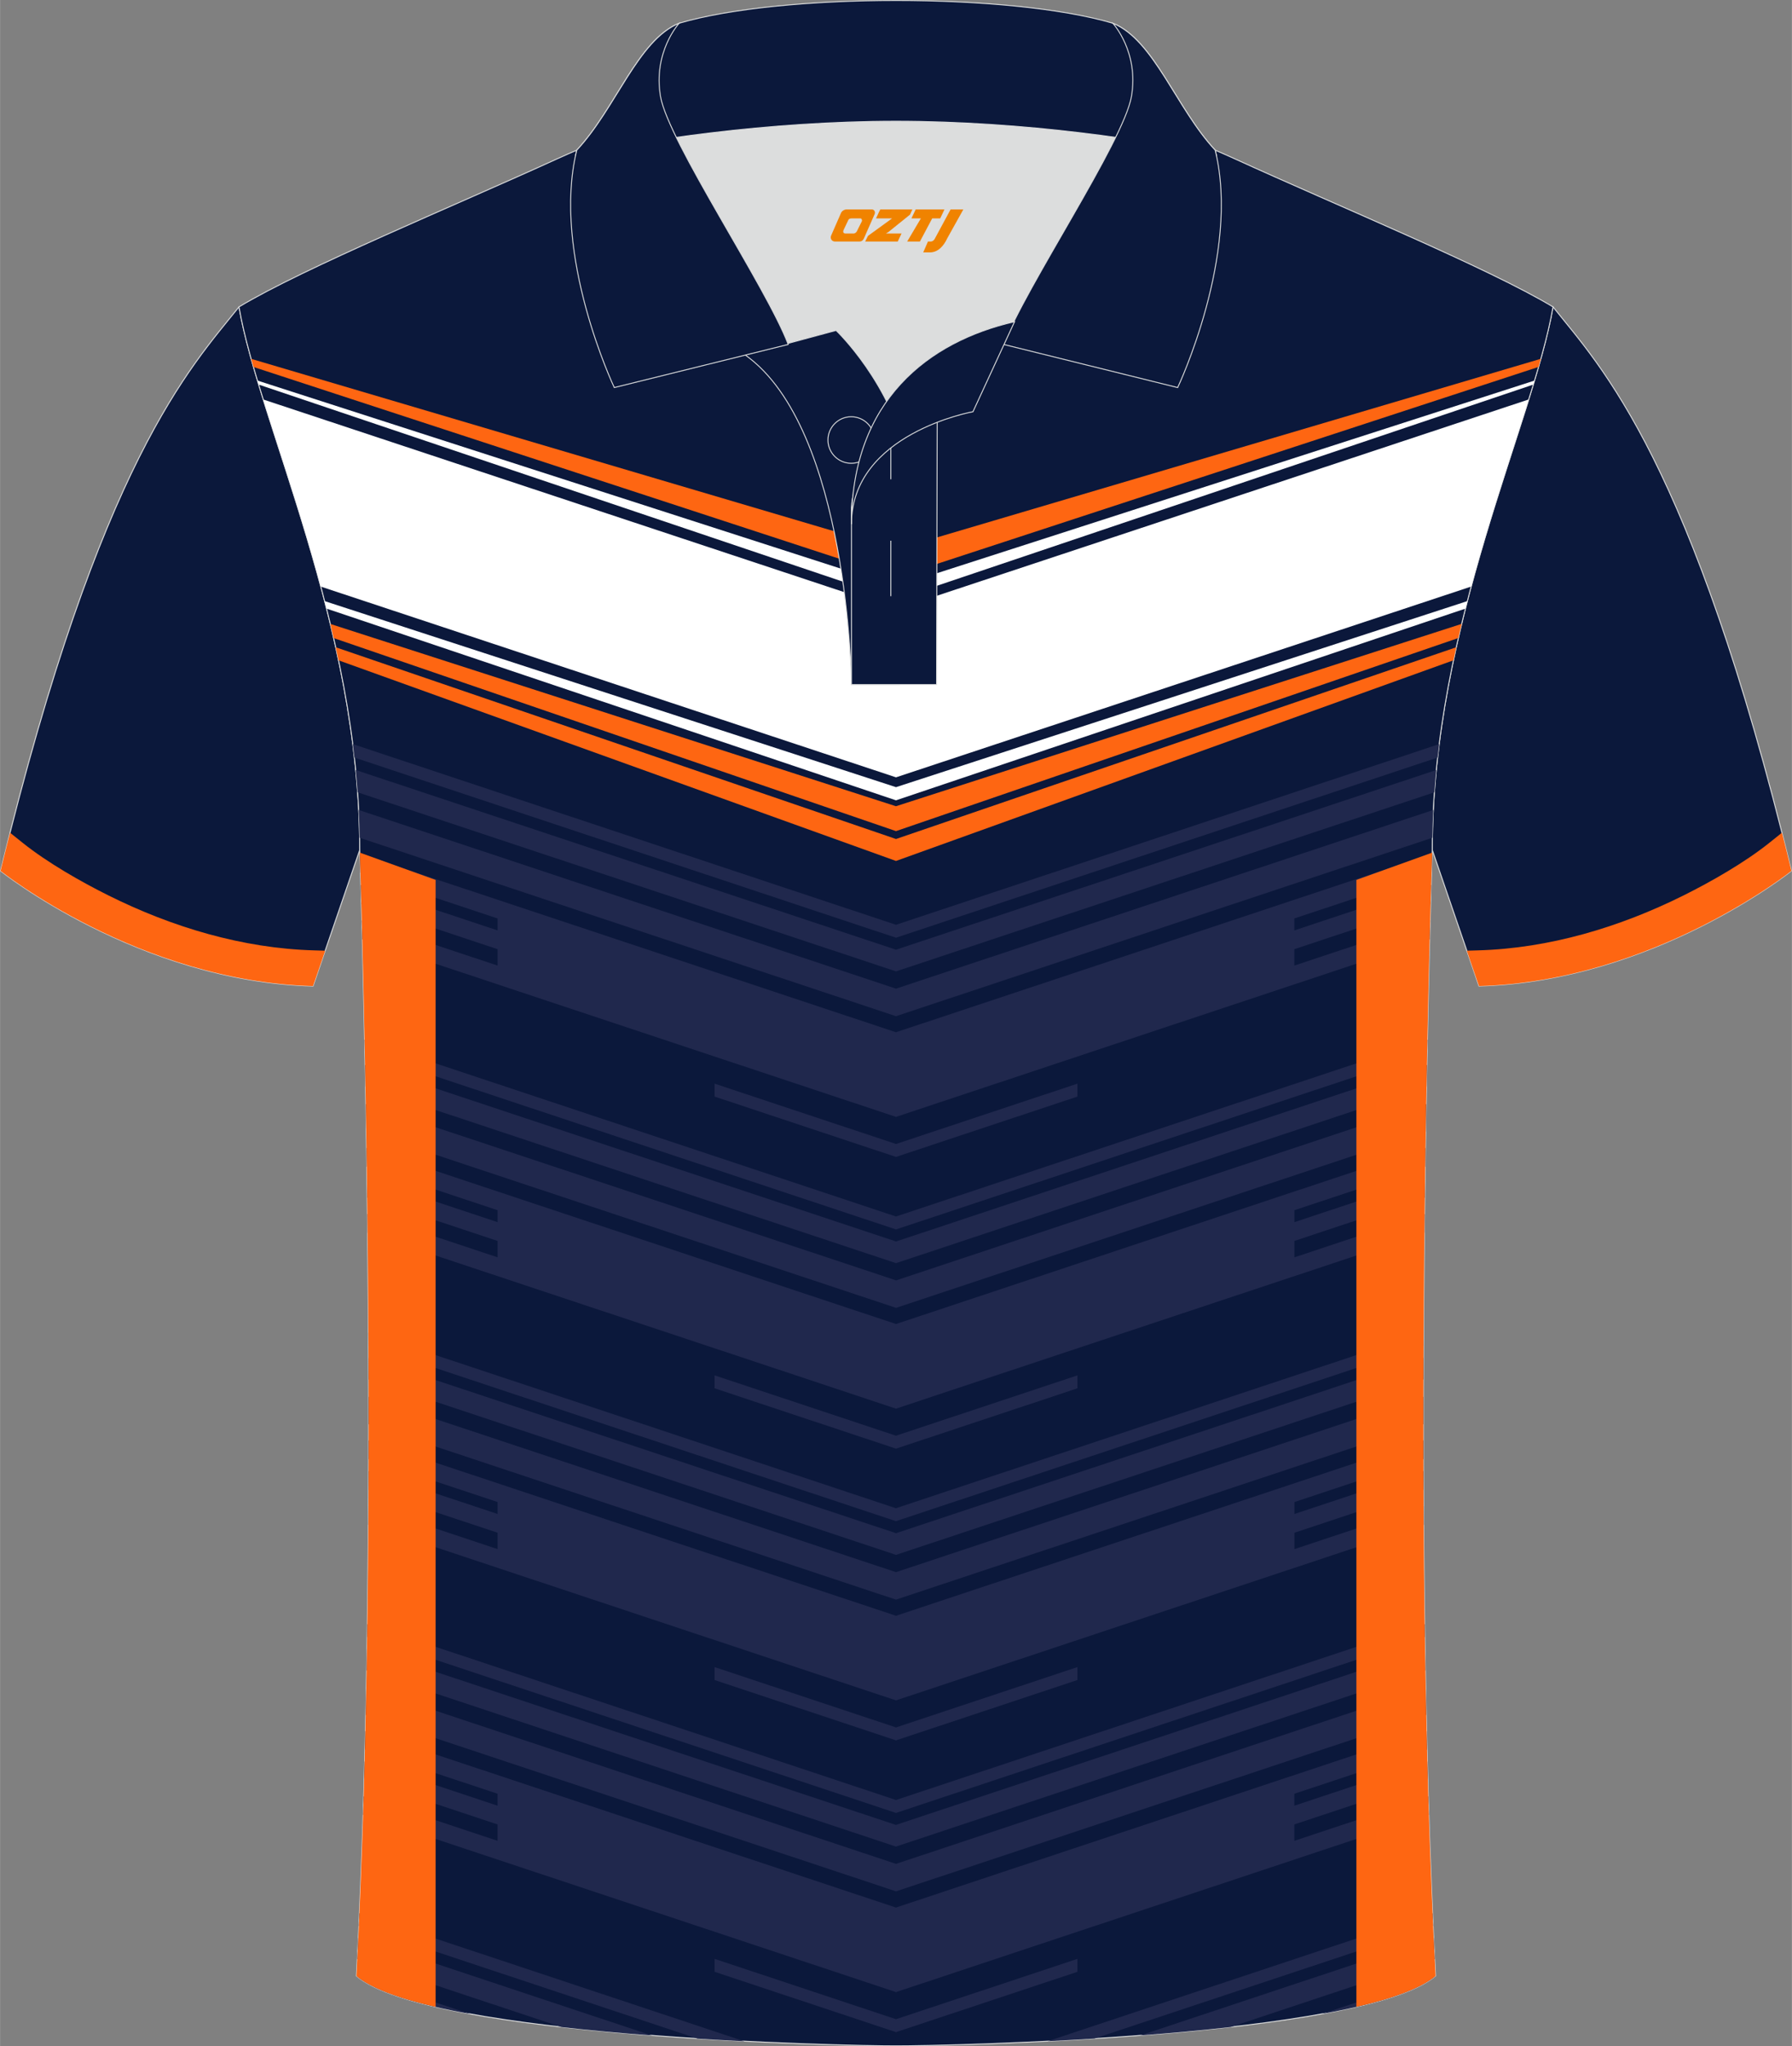 <?xml version="1.0" encoding="utf-8"?>
<!-- Generator: Adobe Illustrator 24.0.1, SVG Export Plug-In . SVG Version: 6.00 Build 0)  -->
<svg xmlns="http://www.w3.org/2000/svg" xmlns:xlink="http://www.w3.org/1999/xlink" version="1.1" id="图层_1" x="0px" y="0px" width="379.8px" height="433.5px" viewBox="0 0 379.72 433.44" enable-background="new 0 0 379.72 433.44" xml:space="preserve">
<rect x="0" y="0" width="379.72" height="433.44" fill="#808080" stroke="none"/>
<g>
	
		<path fill-rule="evenodd" clip-rule="evenodd" fill="#0B183B" stroke="#DCDDDD" stroke-width="0.2" stroke-miterlimit="22.926" d="   M329.09,65.01c10.24,12.8,29.36,32.42,50.52,119.44c0,0-29.19,23.38-66.21,24.4c0,0-7.16-20.82-9.9-28.84l0,0   C303.5,132.23,324.81,89.77,329.09,65.01z"/>
	<g>
		<path fill-rule="evenodd" clip-rule="evenodd" fill="#FE6612" d="M374.88,178.56c-5.21,4.16-12.24,8.17-18.16,11.12    c-13.48,6.71-28.42,11.2-43.53,11.62l-2.37,0.07l2.58,7.49c37.02-1.02,66.21-24.4,66.21-24.4c-0.67-2.76-1.34-5.45-2.01-8.08    L374.88,178.56z"/>
	</g>
	
		<path fill-rule="evenodd" clip-rule="evenodd" fill="#0B183B" stroke="#DCDDDD" stroke-width="0.2" stroke-miterlimit="22.926" d="   M50.63,65.01C40.39,77.82,21.27,97.43,0.11,184.46c0,0,29.19,23.38,66.21,24.4c0,0,7.16-20.82,9.9-28.84l0,0   C76.22,132.23,54.91,89.77,50.63,65.01z"/>
	<g>
		<path fill-rule="evenodd" clip-rule="evenodd" fill="#FE6612" d="M4.84,178.56c5.21,4.16,12.24,8.17,18.16,11.12    c13.48,6.71,28.42,11.2,43.53,11.62l2.37,0.07l-2.58,7.49c-37.02-1.02-66.21-24.4-66.21-24.4c0.67-2.76,1.34-5.45,2.01-8.08    L4.84,178.56z"/>
	</g>
	
		<path fill-rule="evenodd" clip-rule="evenodd" fill="#0B183B" stroke="#DCDDDD" stroke-width="0.2" stroke-miterlimit="22.926" d="   M76.22,180.02c0,0,4.68,137.15-0.7,238.51c15.6,13.14,104.62,14.84,114.34,14.81c9.72,0.03,98.74-1.67,114.34-14.82   c-5.38-101.36-0.7-238.51-0.7-238.51c0-47.79,21.31-90.25,25.59-115c-13.68-8.25-45.44-21.32-67.38-31.34   c-5.84-2.66-10.73-4.57-15.09-5.94l-113.56-0.01c-4.32,1.37-9.2,3.29-15.06,5.95C96.06,43.69,64.3,56.76,50.63,65.01   C54.91,89.77,76.22,132.23,76.22,180.02z"/>
	<g>
		<g>
			<path fill-rule="evenodd" clip-rule="evenodd" fill="#FE6612" d="M189.86,116.4L326.51,76c-0.16,0.57-0.32,1.14-0.49,1.72     l-136.16,44.56L53.7,77.73c-0.17-0.58-0.33-1.15-0.49-1.72L189.86,116.4z"/>
			<polygon fill-rule="evenodd" clip-rule="evenodd" fill="#FFFFFF" points="189.86,127 324.91,81.46 325.17,80.61 189.86,124.21      54.55,80.61 54.81,81.46    "/>
			<path fill-rule="evenodd" clip-rule="evenodd" fill="#FFFFFF" d="M189.86,169.52l120.67-40.61c0.13-0.53,0.27-1.06,0.41-1.59     l-121.08,39.41L68.78,127.32c0.14,0.53,0.27,1.06,0.41,1.59L189.86,169.52z"/>
			<path fill-rule="evenodd" clip-rule="evenodd" fill="#FFFFFF" d="M189.86,164.65l121.89-40.41c3.96-14.73,8.6-28.13,12.19-39.63     l-134.08,44.45L55.78,84.62c3.59,11.5,8.24,24.9,12.19,39.63L189.86,164.65z"/>
			<path fill-rule="evenodd" clip-rule="evenodd" fill="#FE6612" d="M189.86,176.04l119.16-40.9c0.23-1,0.47-2,0.7-2.99     l-119.87,38.62L69.99,132.16c0.24,0.99,0.47,1.98,0.7,2.99L189.86,176.04z"/>
			<path fill-rule="evenodd" clip-rule="evenodd" fill="#FE6612" d="M189.86,182.36l118.13-42.5c0.19-0.92,0.39-1.84,0.59-2.76     l-118.72,40.61L71.13,137.1c0.2,0.92,0.4,1.84,0.59,2.76L189.86,182.36z"/>
		</g>
		<g>
			<path fill-rule="evenodd" clip-rule="evenodd" fill="#20284D" d="M76.16,405.25l-0.12,2.7l71.76,23.86     c3.4,0.21,6.72,0.4,9.91,0.56L76.16,405.25L76.16,405.25z M75.92,410.46l62.2,20.68c-6.39-0.49-12.88-1.07-19.16-1.78     L75.7,414.97C75.78,413.47,75.85,411.97,75.92,410.46L75.92,410.46z M75.6,418.6l24.04,7.99     C88.53,424.57,79.65,421.96,75.6,418.6L75.6,418.6z M222.02,432.35c3.19-0.16,6.52-0.35,9.91-0.56l71.74-23.85l-0.12-2.7     L222.02,432.35L222.02,432.35z M241.62,431.13l62.18-20.67c0.07,1.51,0.14,3.02,0.22,4.52l-43.23,14.37     C254.51,430.05,248.01,430.64,241.62,431.13L241.62,431.13z M280.14,426.57l23.97-7.97C300.04,421.95,291.2,424.56,280.14,426.57     z"/>
			<path fill-rule="evenodd" clip-rule="evenodd" fill="#20284D" d="M189.86,421.95L76.94,384.41c0.04-1.31,0.08-2.62,0.12-3.93     l28.37,9.43v-3.47l-28.28-9.4c0.04-1.31,0.07-2.62,0.11-3.94l28.17,9.37v-2.53l-28.11-9.34c0.03-1.31,0.06-2.63,0.09-3.94     l112.44,37.38l112.44-37.38c0.03,1.32,0.06,2.63,0.09,3.94l-28.11,9.34v2.53l28.17-9.37c0.03,1.31,0.07,2.63,0.11,3.94     l-28.28,9.4v3.47l28.37-9.43c0.04,1.31,0.08,2.62,0.12,3.93L189.86,421.95L189.86,421.95z M77.83,344.01l-0.04,2.73L189.86,384     l112.07-37.26l-0.04-2.73l-112.03,37.25L77.83,344.01L77.83,344.01z M77.75,349.27c-0.02,1.52-0.05,3.04-0.08,4.56l112.18,37.3     l112.18-37.3c-0.03-1.52-0.05-3.04-0.08-4.56l-112.11,37.27L77.75,349.27L77.75,349.27z M77.61,357.47     c-0.04,1.93-0.08,3.86-0.12,5.78l112.37,37.36l112.37-37.36c-0.04-1.93-0.08-3.85-0.12-5.78l-112.25,37.32L77.61,357.47     L77.61,357.47z M189.86,430.43l38.45-12.78v-2.74l-38.45,12.78l-38.45-12.78v2.74L189.86,430.43z"/>
			<path fill-rule="evenodd" clip-rule="evenodd" fill="#20284D" d="M189.86,360.16L78.04,322.98l0.02-3.96l27.37,9.1v-3.47     l-27.35-9.09l0.01-3.97l27.34,9.09v-2.53l-27.33-9.09l0.01-3.97l111.75,37.15l111.76-37.15l0.01,3.97l-27.33,9.09v2.53     l27.34-9.09l0.01,3.97l-27.35,9.09v3.47l27.37-9.1l0.02,3.96L189.86,360.16L189.86,360.16z M78.05,282.29l0.01,2.74l111.79,37.17     l111.79-37.17l0.01-2.74l-111.81,37.17L78.05,282.29L78.05,282.29z M78.08,287.59c0.01,1.52,0.01,3.05,0.01,4.59l111.77,37.16     l111.77-37.16l0.02-4.59l-111.78,37.16L78.08,287.59L78.08,287.59z M78.1,295.85c0,1.93,0,3.87,0,5.82l111.75,37.15l111.75-37.15     c0-1.95,0-3.89,0-5.82L189.86,333L78.1,295.85L78.1,295.85z M189.86,368.63l38.45-12.78v-2.74l-38.45,12.78l-38.45-12.78v2.74     L189.86,368.63z"/>
			<path fill-rule="evenodd" clip-rule="evenodd" fill="#20284D" d="M189.86,298.37L77.89,261.14l-0.04-3.99l27.59,9.17v-3.47     l-27.63-9.19l-0.05-3.99l27.68,9.2v-2.53l-27.72-9.21l-0.06-3.99l112.2,37.3l112.2-37.3l-0.06,3.99l-27.72,9.21v2.53l27.68-9.2     l-0.05,3.99l-27.63,9.19v3.47l27.59-9.17l-0.04,3.99L189.86,298.37L189.86,298.37z M77.25,220.23l0.06,2.76l112.55,37.42     l112.55-37.42l0.06-2.76l-112.61,37.44L77.25,220.23L77.25,220.23z M77.36,225.56l0.08,4.62l112.42,37.37l112.42-37.37l0.09-4.62     l-112.5,37.4L77.36,225.56L77.36,225.56z M77.51,233.85c0.03,1.92,0.06,3.86,0.1,5.85l112.26,37.32l112.26-37.32     c0.03-1.99,0.06-3.94,0.1-5.85L189.88,271.2L77.51,233.85L77.51,233.85z M189.86,306.84l38.45-12.78v-2.74l-38.45,12.78     l-38.45-12.78v2.74L189.86,306.84z"/>
			<path fill-rule="evenodd" clip-rule="evenodd" fill="#20284D" d="M189.86,236.57l-113.09-37.6l-0.11-4.01l28.77,9.56v-3.47     l-28.87-9.6c-0.04-1.47-0.08-2.81-0.11-4.01l28.98,9.63v-2.53l-29.06-9.66c-0.06-1.86-0.1-3.21-0.13-4.01l113.61,37.77     l113.61-37.77c-0.03,0.8-0.07,2.16-0.13,4.01l-29.06,9.66v2.53l28.98-9.63c-0.04,1.2-0.07,2.54-0.11,4.01l-28.87,9.6v3.47     l28.77-9.56l-0.11,4.01L189.86,236.57L189.86,236.57z M303.52,177.45c0.03-1.97,0.1-3.93,0.2-5.89l-113.86,37.85L76,171.56     c0.1,1.95,0.17,3.92,0.2,5.89l113.66,37.79L303.52,177.45L303.52,177.45z M303.95,167.82c0.11-1.58,0.25-3.16,0.4-4.72     l-114.49,38.06L75.37,163.1c0.15,1.57,0.29,3.14,0.4,4.72l114.09,37.93L303.95,167.82L303.95,167.82z M304.63,160.46     c0.11-0.95,0.22-1.9,0.34-2.85l-115.11,38.27L74.75,157.61c0.12,0.95,0.24,1.9,0.34,2.85l114.77,38.16L304.63,160.46     L304.63,160.46z M189.86,245.05l38.45-12.78v-2.74l-38.45,12.78l-38.45-12.78v2.74L189.86,245.05z"/>
		</g>
		<path fill-rule="evenodd" clip-rule="evenodd" fill="#FE6612" d="M92.3,186.38v238.71c-7.69-1.78-13.69-3.94-16.78-6.55    c5.18-97.61,1.03-228.37,0.72-237.94L92.3,186.38z"/>
		<path fill-rule="evenodd" clip-rule="evenodd" fill="#FE6612" d="M287.42,186.38v238.7c7.69-1.78,13.69-3.94,16.78-6.55    c-5.18-97.57-1.04-228.28-0.72-237.93L287.42,186.38z"/>
	</g>
	<path fill-rule="evenodd" clip-rule="evenodd" fill="#DCDDDD" d="M187.88,85.01c6.44-9.11,16.35-14.36,26.94-16.84   c5.24-10.64,16.08-27.82,21.62-39.15c-26.77-6.51-66.39-6.51-93.16,0c6.42,13.14,20,34.17,23.66,43.71l10.22-2.75   C177.16,69.99,183.16,75.66,187.88,85.01z"/>
	
		<path fill-rule="evenodd" clip-rule="evenodd" fill="#0B183B" stroke="#DCDDDD" stroke-width="0.2" stroke-miterlimit="22.926" d="   M157.9,75.18l19.26-5.19c0,0,11.74,11.1,15.3,27.84s-1.86,47.18-1.86,47.18h-10.18C180.42,145,179.89,90.75,157.9,75.18z"/>
	
		<path fill-rule="evenodd" clip-rule="evenodd" fill="#0B183B" stroke="#DCDDDD" stroke-width="0.2" stroke-miterlimit="22.926" d="   M180.42,107.46V145h18.04l0.14-60.77C189.76,87.14,180.91,98.67,180.42,107.46z"/>
	
		<path fill-rule="evenodd" clip-rule="evenodd" fill="#0B183B" stroke="#DCDDDD" stroke-width="0.2" stroke-miterlimit="22.926" d="   M121.94,33.01c13.38-3.26,40.91-7.33,67.92-7.33c27,0,54.53,4.07,67.92,7.33l-0.28-1.2c-8.23-8.78-12.93-23.33-21.69-26.89   C224.87,1.7,207.37,0.1,189.86,0.1c-17.5,0-35.01,1.61-45.95,4.82c-8.77,3.57-13.47,18.11-21.69,26.89L121.94,33.01z"/>
	
		<path fill-rule="evenodd" clip-rule="evenodd" fill="#0B183B" stroke="#DCDDDD" stroke-width="0.2" stroke-miterlimit="22.926" d="   M143.91,4.92c0,0-5.58,6.05-3.95,15.53c1.63,9.49,22.57,40.53,27.06,52.51l-36.86,9.13c0,0-13.39-28.22-7.95-50.28   C130.45,23.03,135.15,8.49,143.91,4.92z"/>
	
		<path fill-rule="evenodd" clip-rule="evenodd" fill="#0B183B" stroke="#DCDDDD" stroke-width="0.2" stroke-miterlimit="22.926" d="   M235.81,4.92c0,0,5.58,6.05,3.94,15.53c-1.63,9.49-22.57,40.53-27.06,52.51l36.86,9.13c0,0,13.39-28.22,7.95-50.28   C249.28,23.03,244.57,8.49,235.81,4.92z"/>
	<path fill="none" stroke="#DCDDDD" stroke-width="0.2" stroke-miterlimit="22.926" d="M185.3,93.2c0-2.71-2.21-4.93-4.93-4.93   c-2.71,0-4.93,2.21-4.93,4.93c0,2.71,2.21,4.93,4.93,4.93C183.09,98.14,185.3,95.91,185.3,93.2z"/>
	
		<line fill="none" stroke="#DCDDDD" stroke-width="0.2" stroke-miterlimit="22.926" x1="188.76" y1="114.53" x2="188.76" y2="126.28"/>
	
		<line fill="none" stroke="#DCDDDD" stroke-width="0.2" stroke-miterlimit="22.926" x1="188.76" y1="89.77" x2="188.76" y2="101.52"/>
	
		<path fill-rule="evenodd" clip-rule="evenodd" fill="#0B183B" stroke="#DCDDDD" stroke-width="0.2" stroke-miterlimit="22.926" d="   M214.98,68.14l-8.81,19.07c0,0-25.75,4.58-25.75,23.82C180.42,84.85,196.7,72.34,214.98,68.14z"/>
	
</g>
<g>
	<path fill="#F08300" d="M201.43,44.36l-3.4,6.3c-0.2,0.3-0.5,0.5-0.8,0.5h-0.6l-1,2.3h1.2c2,0.1,3.2-1.5,3.9-3L204.13,44.36h-2.5L201.43,44.36z"/>
	<polygon fill="#F08300" points="194.23,44.36 ,200.13,44.36 ,199.23,46.26 ,197.53,46.26 ,194.93,51.16 ,192.23,51.16 ,195.13,46.26 ,193.13,46.26 ,194.03,44.36"/>
	<polygon fill="#F08300" points="188.23,49.46 ,187.73,49.46 ,188.23,49.16 ,192.83,45.46 ,193.33,44.36 ,186.53,44.36 ,186.23,44.96 ,185.63,46.26 ,188.43,46.26 ,189.03,46.26 ,183.93,49.96    ,183.33,51.16 ,189.93,51.16 ,190.23,51.16 ,191.03,49.46"/>
	<path fill="#F08300" d="M184.73,44.36H179.43C178.93,44.36,178.43,44.66,178.23,45.06L176.13,49.86C175.83,50.46,176.23,51.16,176.93,51.16h5.2c0.4,0,0.7-0.2,0.9-0.6L185.33,45.36C185.53,44.86,185.23,44.36,184.73,44.36z M182.63,46.86L181.53,49.06C181.33,49.36,181.03,49.46,180.93,49.46l-1.8,0C178.93,49.46,178.53,49.36,178.73,48.76l1-2.1c0.1-0.3,0.4-0.4,0.7-0.4h1.9   C182.53,46.26,182.73,46.56,182.63,46.86z"/>
</g>
</svg>
